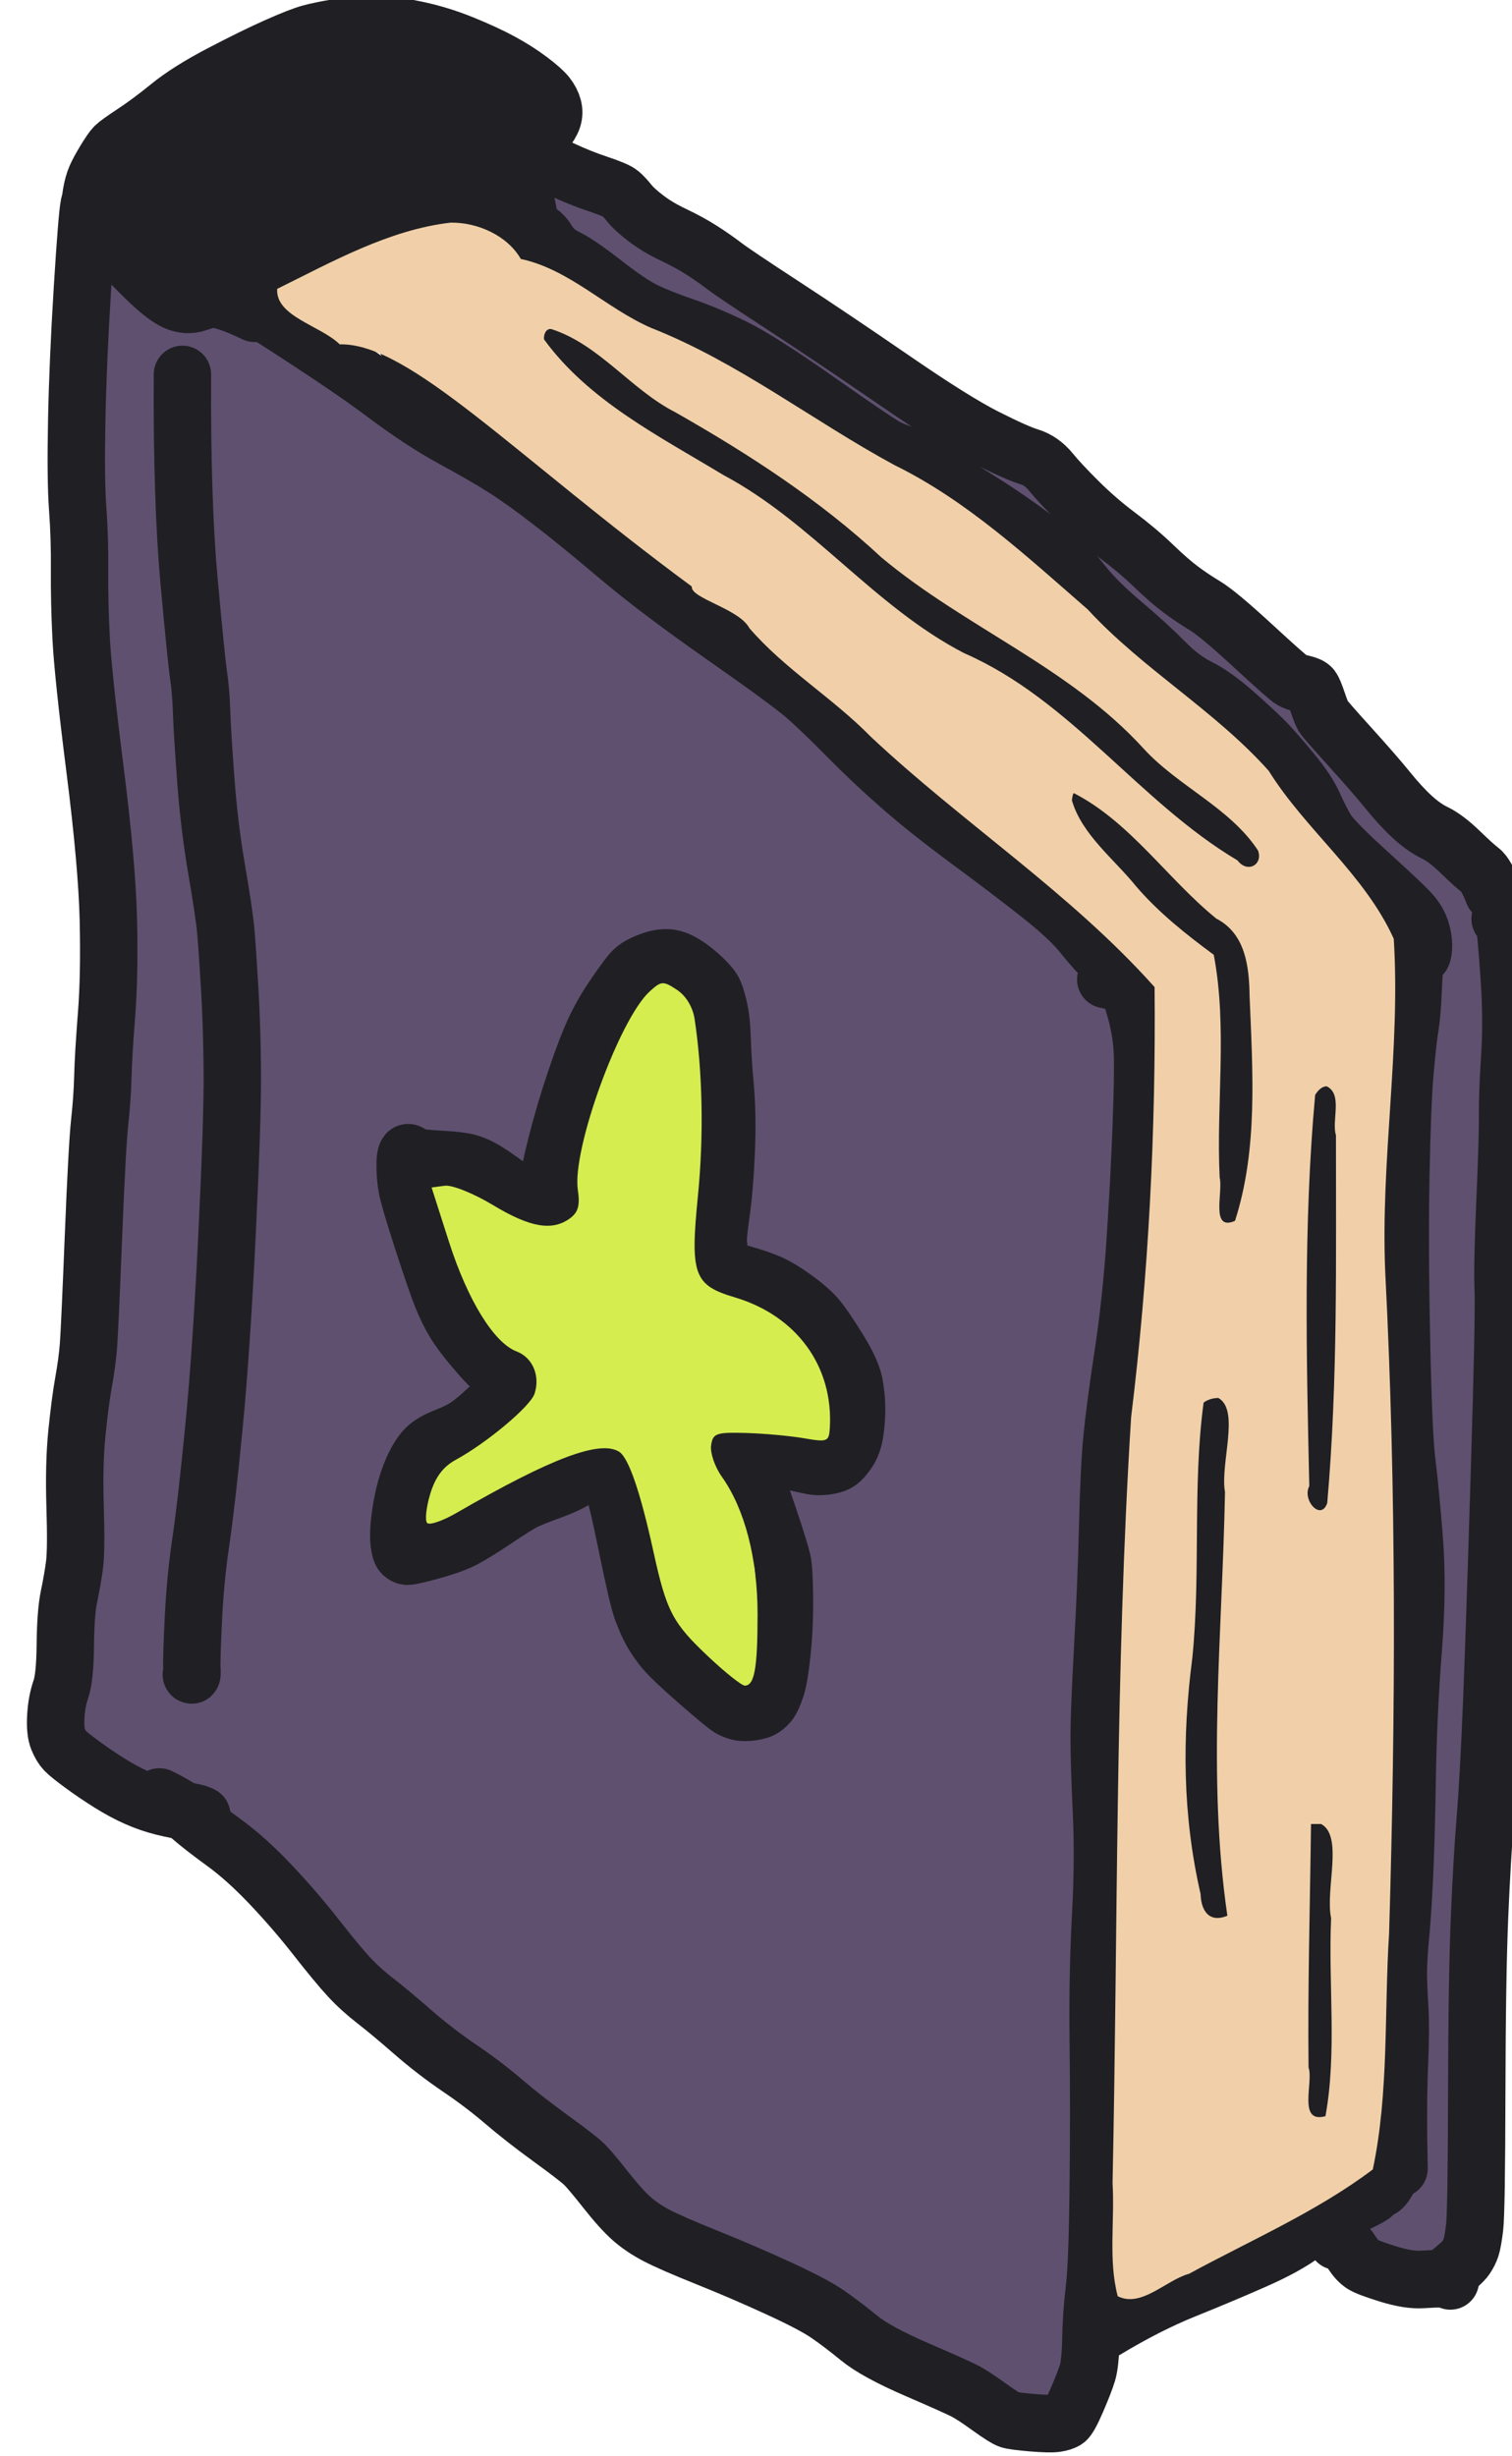 <?xml version="1.0" encoding="UTF-8" standalone="no"?>
<!-- Created with Inkscape (http://www.inkscape.org/) -->

<svg
   width="72.601"
   height="117.924"
   viewBox="0 0 72.601 117.924"
   id="svg5277"
   version="1.1"
   inkscape:version="0.91 r13725"
   sodipodi:docname="tiles.svg"
   inkscape:export-filename="tiles-256.png"
   inkscape:export-xdpi="180"
   inkscape:export-ydpi="180"
   xmlns:inkscape="http://www.inkscape.org/namespaces/inkscape"
   xmlns:sodipodi="http://sodipodi.sourceforge.net/DTD/sodipodi-0.dtd"
   xmlns="http://www.w3.org/2000/svg"
   xmlns:svg="http://www.w3.org/2000/svg"
   xmlns:rdf="http://www.w3.org/1999/02/22-rdf-syntax-ns#"
   xmlns:cc="http://creativecommons.org/ns#"
   xmlns:dc="http://purl.org/dc/elements/1.1/">
  <defs
     id="defs5279" />
  <sodipodi:namedview
     id="base"
     pagecolor="#ffffff"
     bordercolor="#666666"
     borderopacity="1.0"
     inkscape:pageopacity="0.0"
     inkscape:pageshadow="2"
     inkscape:zoom="0.3535534"
     inkscape:cx="474.80883"
     inkscape:cy="1958.3659"
     inkscape:document-units="px"
     inkscape:current-layer="layer1"
     showgrid="true"
     units="px"
     borderlayer="true"
     inkscape:showpageshadow="false"
     inkscape:window-width="1920"
     inkscape:window-height="1080"
     inkscape:window-x="0"
     inkscape:window-y="0"
     inkscape:window-maximized="0"
     inkscape:snap-global="true"
     showguides="true"
     showborder="true"
     inkscape:guide-bbox="true"
     inkscape:snap-bbox="true"
     inkscape:bbox-nodes="true"
     inkscape:pagecheckerboard="0"
     inkscape:deskcolor="#d1d1d1">
    <inkscape:grid
       type="xygrid"
       id="grid5844"
       empspacing="128"
       dotted="false"
       spacingx="1"
       color="#26c345"
       opacity="0.157"
       empcolor="#3f3f6f"
       empopacity="0.38"
       originx="-923.09"
       originy="-1031.629"
       spacingy="1"
       units="px" />
    <inkscape:grid
       type="xygrid"
       id="grid12226"
       empspacing="16"
       originx="-923.09"
       originy="-1031.629"
       spacingy="1"
       spacingx="1"
       units="px" />
    <sodipodi:guide
       position="205.452,-1025.836"
       orientation="0,1"
       id="guide5911"
       inkscape:locked="false" />
    <sodipodi:guide
       position="127.671,-130.639"
       orientation="0,1"
       id="guide25379"
       inkscape:locked="false" />
    <inkscape:page
       x="0"
       y="0"
       width="72.601"
       height="117.924"
       id="page2"
       margin="0"
       bleed="0" />
  </sodipodi:namedview>
  <g
     inkscape:label="Layer 1"
     inkscape:groupmode="layer"
     id="layer1"
     transform="translate(-923.09,988.009)">
    <g
       id="g9065"
       transform="matrix(0.265,0,0,0.266,-1758.914,-616.171)">
      <path
         inkscape:connector-curvature="0"
         id="path8975"
         d="m 10140.371,-1346.709 c -4.28,2.101 -2.091,8.524 -2.941,12.379 -0.588,32.548 2.242,65.035 4.904,97.391 2.03,39.676 -4.52,79.111 -5.411,118.818 -0.478,10.961 -3.16,21.833 -3.469,32.71 4.635,6.484 12.578,8.941 19.835,11.331 17.933,9.083 27.317,28.105 43.215,39.798 13.995,11.365 28.298,21.941 41.152,34.452 12.586,8.872 28.014,12.64 40.595,21.63 10.103,5.395 19.96,12.247 31.142,15.02 6.448,-0.989 5.367,-9.757 6.246,-14.496 3.002,-54.301 0.272,-108.947 4.668,-163.071 2.503,-24.224 5.486,-48.672 3.91,-73.031 -0.703,-4.551 -6.399,-5.697 -7.022,-10.285 -12.091,-14.496 -29.273,-23.554 -42.45,-37 -31.184,-26.972 -65.199,-50.551 -99.835,-72.839 -6.298,-3.813 -13.305,-7.89 -20.892,-6.737 -4.931,-1.081 -8.487,-5.893 -13.647,-6.07 z m 13.947,13.771 c 3.868,13.361 2.475,27.839 3.965,41.87 0.969,21.12 3.619,42.108 5.877,63.096 1.131,36.879 -0.08,73.857 -4.219,110.564 -1.025,7.741 -0.256,16.015 -2.629,23.39 -3.517,2.543 -4.559,-3.107 -3.924,-5.539 1.044,-25.334 5.276,-50.615 5.505,-76.089 0.72,-23.902 1.784,-48.136 -2.231,-71.686 -2.514,-27.286 -5.584,-54.65 -4.758,-82.075 0.1,-1.553 0.615,-3.352 2.414,-3.531 z m 87.34,105.277 c 5.437,0.847 9.742,6.269 12.344,10.33 0.286,15.087 -0.562,30.42 0.414,45.358 7.254,4.454 16.576,7.956 20.543,16.443 3.584,6.982 5.784,18.076 -1.32,23.492 -3.695,2.915 -11.481,-1.956 -12.426,3.533 4.903,12.03 5.758,26.097 1.598,38.324 -2.451,4.92 -9.22,5.227 -12.75,1.242 -11.558,-6.562 -16.579,-19.548 -19.065,-31.83 -0.756,-3.024 -1.775,-9.306 -6.312,-6.85 -10.355,3.625 -19.167,12.407 -30.467,12.631 -6.075,-1.909 -3.268,-10.372 -2.254,-14.875 1.509,-6.552 6.707,-11.224 12.76,-13.691 4.402,-1.889 3.214,-7.263 -0.03,-9.66 -7.738,-9.672 -11.108,-22.16 -12.807,-34.211 -0.992,-3.762 2.301,-5.189 5.375,-4.344 6.012,-0.072 11.337,3.009 16.91,4.383 6.034,-1.775 5.747,-9.99 7.996,-14.815 3.438,-9.58 7.418,-22.104 18.213,-25.384 0.424,-0.061 0.855,-0.087 1.283,-0.076 z"
         style="opacity:1;fill:#5f5070;fill-opacity:1;stroke:none;stroke-width:5;stroke-linecap:round;stroke-linejoin:round;stroke-miterlimit:4;stroke-dasharray:none;stroke-dashoffset:0;stroke-opacity:1" />
      <path
         inkscape:connector-curvature="0"
         id="path8979"
         d="m 10219.768,-1365.605 c -4.545,3.336 0.958,9.287 3.992,11.83 8.106,5.72 16.091,11.82 25.855,14.451 14.488,5.833 25.515,17.96 40.162,23.309 11.556,8.09 23.683,15.081 32.764,26.057 7.421,8.248 17.024,14.131 25.418,21.049 7.118,5.963 11.543,13.582 16.443,21.326 4.998,6.396 13.955,10.328 16.176,18.553 0.751,4.372 -2.777,7.922 -1.84,12.459 -2.993,28.952 -2.646,58.241 -0.401,87.233 2.369,23.862 -0.984,47.98 -1.124,71.999 -1.229,17.427 -0.108,35.032 -1.434,52.387 -2.746,3.614 -6.796,5.957 -10.482,8.356 0.283,4.502 6.211,7.056 8.58,7.357 4.799,1.926 11.399,0.184 11.812,-5.758 0.954,-31.474 0.708,-62.914 3.162,-94.309 1.777,-42.453 2.287,-84.968 3.424,-127.406 -0.226,-9.316 -0.389,-20.317 -8.888,-26.27 -7.745,-4.592 -13.564,-11.414 -19.264,-18.275 -4.697,-3.832 -5.938,-10.58 -11.641,-13.211 -14.555,-12.812 -30.734,-23.663 -44.125,-37.707 -9.335,-4.476 -18.624,-9.389 -27.123,-15.613 -15.242,-10.022 -30.169,-20.541 -45.804,-29.893 -3.965,-4.603 -10.027,-6.456 -15.662,-7.924 z"
         style="opacity:1;fill:#5f5070;fill-opacity:1;stroke:none;stroke-width:5;stroke-linecap:round;stroke-linejoin:round;stroke-miterlimit:4;stroke-dasharray:none;stroke-dashoffset:0;stroke-opacity:1" />
      <g
         style="stroke:#202024;stroke-width:1.318;stroke-opacity:1"
         id="g8952">
        <path
           d="m 10165.781,-1343.272 c 11.551,7.305 19.662,12.71 24.335,16.214 4.672,3.504 8.923,6.292 12.752,8.363 3.829,2.071 6.902,3.841 9.219,5.309 2.317,1.468 5.136,3.475 8.457,6.02 3.32,2.545 7.404,5.859 12.251,9.941 4.848,4.082 11.238,8.887 19.171,14.415 7.932,5.528 12.879,9.152 14.841,10.872 1.961,1.72 4.478,4.133 7.551,7.239 3.072,3.107 6.311,6.139 9.718,9.097 3.406,2.958 7.451,6.157 12.135,9.599 4.684,3.442 8.912,6.638 12.684,9.59 3.773,2.952 6.476,5.457 8.11,7.515 1.634,2.058 3.375,3.936 5.224,5.634 1.849,1.698 3.253,3.176 4.212,4.436"
           style="fill:none;stroke:#202024;stroke-width:10.401;stroke-linecap:round;stroke-linejoin:round;stroke-miterlimit:10;stroke-dasharray:none;stroke-opacity:1"
           id="path12-84"
           inkscape:connector-curvature="0" />
        <path
           d="m 10321.127,-1221.078 c 2.165,0.438 3.461,0.928 3.888,1.472 0.426,0.544 0.968,2.051 1.626,4.522 0.657,2.471 1.034,4.88 1.131,7.227 0.1,2.347 0.03,6.667 -0.204,12.96 -0.233,6.293 -0.593,13.156 -1.081,20.589 -0.489,7.433 -1.225,14.376 -2.21,20.831 -0.984,6.455 -1.655,11.497 -2.013,15.127 -0.358,3.63 -0.619,8.874 -0.784,15.731 -0.166,6.857 -0.463,14.177 -0.894,21.959 -0.43,7.783 -0.649,13.187 -0.656,16.212 0,3.025 0.128,7.493 0.407,13.403 0.28,5.91 0.23,12.318 -0.148,19.225 -0.378,6.907 -0.517,14.479 -0.416,22.718 0.101,8.239 0.1,16.974 -0.01,26.205 -0.109,9.231 -0.343,15.328 -0.705,18.29 -0.361,2.962 -0.57,5.921 -0.627,8.876 -0.06,2.955 -0.263,5.013 -0.618,6.172 -0.356,1.16 -1.002,2.822 -1.94,4.988 -0.937,2.166 -1.608,3.368 -2.013,3.605 -0.405,0.237 -0.978,0.412 -1.719,0.524 -0.74,0.112 -2.201,0.077 -4.383,-0.105 -2.182,-0.183 -3.55,-0.364 -4.103,-0.545 -0.553,-0.18 -1.779,-0.951 -3.676,-2.312 -1.898,-1.361 -3.324,-2.294 -4.28,-2.799 -0.955,-0.506 -3.894,-1.819 -8.818,-3.94 -4.923,-2.121 -8.415,-4.022 -10.477,-5.703 -2.062,-1.681 -3.958,-3.115 -5.687,-4.303 -1.73,-1.187 -4.73,-2.757 -9.001,-4.71 -4.27,-1.953 -8.548,-3.786 -12.833,-5.501 -4.285,-1.714 -7.307,-3.027 -9.065,-3.939 -1.759,-0.912 -3.277,-1.926 -4.554,-3.043 -1.276,-1.117 -2.851,-2.856 -4.723,-5.217 -1.873,-2.361 -3.168,-3.896 -3.886,-4.605 -0.719,-0.709 -2.736,-2.264 -6.052,-4.666 -3.316,-2.402 -6.175,-4.628 -8.575,-6.677 -2.399,-2.05 -5.072,-4.071 -8.018,-6.062 -2.946,-1.991 -5.779,-4.169 -8.498,-6.532 -2.72,-2.364 -4.973,-4.234 -6.759,-5.613 -1.785,-1.378 -3.374,-2.817 -4.766,-4.317 -1.391,-1.5 -3.388,-3.902 -5.989,-7.207 -2.601,-3.305 -5.359,-6.486 -8.273,-9.544 -2.914,-3.058 -5.701,-5.55 -8.361,-7.476 -2.66,-1.926 -4.687,-3.499 -6.08,-4.722 -1.393,-1.222 -3.271,-2.393 -5.635,-3.512"
           style="fill:none;stroke:#202024;stroke-width:10.401;stroke-linecap:round;stroke-linejoin:round;stroke-miterlimit:10;stroke-dasharray:none;stroke-opacity:1"
           id="path14-81"
           inkscape:connector-curvature="0" />
        <path
           d="m 10166.919,-1341.336 c -1.898,-0.908 -3.504,-1.575 -4.818,-2.001 -1.314,-0.426 -2.242,-0.626 -2.783,-0.599 -0.541,0.026 -1.469,0.264 -2.785,0.712 -1.316,0.448 -2.651,0.364 -4.006,-0.251 -1.354,-0.616 -3.195,-2.061 -5.521,-4.335 -2.327,-2.274 -4.007,-4.041 -5.043,-5.301 -1.035,-1.26 -1.863,-2.107 -2.483,-2.539 -0.62,-0.433 -1.136,-1.058 -1.55,-1.877 -0.413,-0.818 -0.67,-1.608 -0.77,-2.369 -0.1,-0.761 -0.05,-1.742 0.15,-2.942 0.201,-1.201 0.477,-2.205 0.83,-3.013 0.352,-0.808 0.919,-1.851 1.7,-3.128 0.782,-1.278 1.359,-2.103 1.731,-2.475 0.372,-0.373 1.526,-1.196 3.462,-2.471 1.937,-1.274 4.068,-2.854 6.395,-4.74 2.327,-1.886 5.469,-3.858 9.425,-5.918 3.955,-2.06 7.329,-3.708 10.12,-4.943 2.792,-1.236 4.807,-2.018 6.045,-2.348 1.239,-0.33 2.754,-0.643 4.546,-0.942 1.793,-0.298 3.376,-0.501 4.751,-0.609 1.376,-0.107 2.624,-0.131 3.745,-0.071 1.121,0.06 3.118,0.386 5.991,0.977 2.873,0.591 5.701,1.45 8.486,2.576 2.784,1.126 5.135,2.208 7.054,3.246 1.918,1.038 3.646,2.135 5.182,3.289 1.536,1.154 2.573,2.075 3.11,2.762 0.538,0.687 0.901,1.385 1.089,2.092 0.189,0.707 0.169,1.4 -0.06,2.078 -0.228,0.678 -0.696,1.445 -1.402,2.3 -0.707,0.856 -1.726,2.388 -3.055,4.597"
           style="fill:none;stroke:#202024;stroke-width:10.401;stroke-linecap:round;stroke-linejoin:round;stroke-miterlimit:10;stroke-dasharray:none;stroke-opacity:1"
           id="path16-03"
           inkscape:connector-curvature="0" />
        <path
           d="m 10217.594,-1369.008 c 1.202,0.152 2.877,0.732 5.024,1.74 2.147,1.008 4.32,1.876 6.519,2.605 2.198,0.728 3.539,1.296 4.022,1.704 0.483,0.408 1.041,1.003 1.672,1.785 0.631,0.782 1.649,1.703 3.053,2.763 1.404,1.06 3.054,2.037 4.949,2.931 1.894,0.894 3.584,1.815 5.07,2.762 1.485,0.947 2.837,1.885 4.056,2.815 1.219,0.929 4.79,3.321 10.714,7.174 5.924,3.853 12.585,8.315 19.982,13.384 7.397,5.069 12.972,8.546 16.725,10.429 3.752,1.884 6.375,3.049 7.867,3.497 1.492,0.448 2.8,1.358 3.923,2.729 1.123,1.372 2.797,3.16 5.024,5.366 2.228,2.205 4.568,4.225 7.022,6.059 2.454,1.834 4.632,3.663 6.533,5.487 1.902,1.824 3.545,3.253 4.931,4.287 1.385,1.034 2.868,2.025 4.447,2.973 1.58,0.948 4.468,3.35 8.667,7.207 4.198,3.857 6.537,5.918 7.018,6.183 0.48,0.265 1.15,0.495 2.009,0.691 0.859,0.195 1.405,0.447 1.638,0.754 0.233,0.307 0.581,1.143 1.046,2.509 0.465,1.365 0.807,2.229 1.028,2.592 0.221,0.362 1.837,2.204 4.849,5.524 3.013,3.32 5.311,5.954 6.896,7.9 1.585,1.947 3.066,3.545 4.444,4.795 1.377,1.25 2.73,2.194 4.057,2.833 1.328,0.639 2.857,1.794 4.589,3.465 1.732,1.671 2.942,2.759 3.63,3.263 0.688,0.504 1.472,1.879 2.352,4.124"
           style="fill:none;stroke:#202024;stroke-width:10.401;stroke-linecap:round;stroke-linejoin:round;stroke-miterlimit:10;stroke-dasharray:none;stroke-opacity:1"
           id="path18-04"
           inkscape:connector-curvature="0" />
        <path
           d="m 10392.584,-1232.011 c 0.443,0.38 0.736,0.919 0.879,1.619 0.144,0.7 0.397,3.634 0.761,8.802 0.364,5.168 0.399,10.017 0.105,14.546 -0.294,4.529 -0.425,8.023 -0.393,10.481 0.03,2.458 -0.124,7.619 -0.467,15.483 -0.343,7.864 -0.45,13.198 -0.322,16.003 0.127,2.804 -0.102,13.819 -0.688,33.044 -0.587,19.225 -1.065,33.304 -1.436,42.237 -0.371,8.933 -0.749,15.71 -1.134,20.33 -0.385,4.62 -0.73,10.48 -1.035,17.58 -0.304,7.1 -0.474,17.775 -0.509,32.026 -0.03,14.25 -0.163,22.268 -0.384,24.055 -0.221,1.787 -0.434,2.992 -0.641,3.615 -0.206,0.623 -0.524,1.253 -0.954,1.887 -0.429,0.635 -1.678,1.755 -3.746,3.362"
           style="fill:none;stroke:#202024;stroke-width:10.401;stroke-linecap:round;stroke-linejoin:round;stroke-miterlimit:10;stroke-dasharray:none;stroke-opacity:1"
           id="path20-44"
           inkscape:connector-curvature="0" />
        <path
           d="m 10321.032,-977.261 c 5.075,-3.05 9.852,-5.474 14.33,-7.272 4.478,-1.799 8.7,-3.568 12.667,-5.309 3.966,-1.741 6.991,-3.407 9.073,-4.999 2.082,-1.592 4.608,-3.059 7.579,-4.402 2.971,-1.343 4.625,-2.196 4.963,-2.56 0.338,-0.364 0.765,-0.674 1.282,-0.93 0.516,-0.256 1.093,-1.065 1.73,-2.427"
           style="fill:none;stroke:#202024;stroke-width:10.401;stroke-linecap:round;stroke-linejoin:round;stroke-miterlimit:10;stroke-dasharray:none;stroke-opacity:1"
           id="path22-4"
           inkscape:connector-curvature="0" />
        <path
           d="m 10383.569,-986.143 c -0.506,-0.228 -1.089,-0.353 -1.749,-0.377 -0.659,-0.024 -1.795,0.016 -3.406,0.118 -1.611,0.102 -3.633,-0.221 -6.065,-0.97 -2.432,-0.749 -3.976,-1.326 -4.63,-1.73 -0.655,-0.404 -1.301,-1.088 -1.938,-2.052 -0.638,-0.964 -1.138,-1.56 -1.501,-1.788 -0.363,-0.228 -0.798,-0.353 -1.304,-0.376"
           style="fill:none;stroke:#202024;stroke-width:10.401;stroke-linecap:round;stroke-linejoin:round;stroke-miterlimit:10;stroke-dasharray:none;stroke-opacity:1"
           id="path24-7"
           inkscape:connector-curvature="0" />
        <path
           d="m 10374.269,-1006.414 c -0.164,-7.684 -0.146,-13.841 0.06,-18.472 0.202,-4.631 0.219,-8.252 0.05,-10.862 -0.168,-2.611 -0.245,-4.723 -0.231,-6.336 0.01,-1.613 0.149,-3.791 0.407,-6.533 0.258,-2.743 0.489,-6.247 0.694,-10.512 0.205,-4.266 0.374,-10.276 0.505,-18.03 0.131,-7.755 0.494,-15.409 1.087,-22.963 0.594,-7.554 0.647,-14.309 0.16,-20.265 -0.486,-5.957 -0.929,-10.508 -1.328,-13.655 -0.398,-3.147 -0.718,-10.425 -0.96,-21.835 -0.241,-11.41 -0.28,-21.393 -0.117,-29.949 0.164,-8.556 0.413,-14.733 0.749,-18.532 0.336,-3.799 0.637,-6.509 0.904,-8.132 0.266,-1.623 0.455,-3.772 0.565,-6.449 0.11,-2.677 0.254,-4.663 0.432,-5.96 0.179,-1.297 0.243,-2.268 0.193,-2.914 -0.05,-0.646 -0.662,-1.02 -1.839,-1.121"
           style="fill:none;stroke:#202024;stroke-width:10.401;stroke-linecap:round;stroke-linejoin:round;stroke-miterlimit:10;stroke-dasharray:none;stroke-opacity:1"
           id="path26-631"
           inkscape:connector-curvature="0" />
        <path
           d="m 10202.031,-1362.745 c -0.06,0.228 0,0.459 0.186,0.693 0.186,0.234 0.789,0.426 1.808,0.575 1.019,0.149 2.251,0.721 3.698,1.715 1.447,0.995 2.86,1.678 4.241,2.049 1.38,0.372 2.861,0.679 4.442,0.922 1.582,0.243 2.762,1.029 3.543,2.357 0.78,1.328 1.907,2.342 3.381,3.042 1.474,0.7 3.78,2.268 6.918,4.706 3.139,2.438 5.608,4.09 7.408,4.955 1.8,0.866 4.118,1.784 6.954,2.756 2.836,0.972 5.843,2.224 9.02,3.759 3.176,1.534 8.35,4.811 15.52,9.83 7.171,5.019 11.306,7.801 12.406,8.344 1.1,0.544 2.229,0.965 3.386,1.264 1.157,0.299 2.108,0.617 2.852,0.952 0.744,0.336 2.012,1.23 3.803,2.683 1.792,1.453 3.974,2.967 6.549,4.545 2.575,1.577 5.27,3.382 8.085,5.414 2.815,2.032 4.912,3.653 6.289,4.862 1.378,1.209 2.89,2.853 4.537,4.932 1.647,2.079 4.017,4.424 7.11,7.035 3.092,2.611 5.646,4.935 7.66,6.974 2.014,2.039 4.035,3.562 6.061,4.569 2.027,1.008 4.366,2.69 7.017,5.048 2.651,2.358 4.493,4.08 5.526,5.166 1.034,1.086 2.495,2.764 4.384,5.034 1.889,2.27 3.22,4.268 3.991,5.992 0.772,1.724 1.536,3.226 2.295,4.505 0.758,1.279 3.353,3.92 7.784,7.921 4.432,4.002 7.024,6.46 7.776,7.377 0.752,0.916 1.28,1.853 1.582,2.811 0.302,0.958 0.454,1.855 0.455,2.691 0,0.836 -0.08,1.418 -0.254,1.746"
           style="fill:none;stroke:#202024;stroke-width:10.401;stroke-linecap:round;stroke-linejoin:round;stroke-miterlimit:10;stroke-dasharray:none;stroke-opacity:1"
           id="path28-7"
           inkscape:connector-curvature="0" />
        <path
           d="m 10164.642,-1343.727 c 0.19,-0.987 0.452,-1.782 0.786,-2.385 0.334,-0.603 0.999,-1.094 1.994,-1.473 0.994,-0.379 2.363,-1.039 4.104,-1.978 1.742,-0.94 4.606,-2.166 8.591,-3.68 3.986,-1.514 7.3,-2.89 9.942,-4.128 2.642,-1.238 5.665,-2.235 9.068,-2.992 3.404,-0.757 5.485,-1.342 6.245,-1.757 0.761,-0.415 1.323,-1.003 1.689,-1.765"
           style="fill:none;stroke:#202024;stroke-width:10.401;stroke-linecap:round;stroke-linejoin:round;stroke-miterlimit:10;stroke-dasharray:none;stroke-opacity:1"
           id="path30-59"
           inkscape:connector-curvature="0" />
        <path
           d="m 10136.932,-1360.923 c -0.273,1.341 -0.682,6.388 -1.227,15.142 -0.545,8.754 -0.889,16.676 -1.032,23.767 -0.143,7.091 -0.09,12.418 0.176,15.981 0.26,3.563 0.373,7.233 0.338,11.011 -0.03,3.778 0.06,7.86 0.279,12.245 0.222,4.386 1.059,12.299 2.514,23.739 1.454,11.44 2.261,20.488 2.421,27.142 0.159,6.655 0.05,12.4 -0.33,17.235 -0.379,4.835 -0.6,8.544 -0.665,11.127 -0.07,2.583 -0.256,5.315 -0.573,8.197 -0.316,2.882 -0.697,9.882 -1.143,21 -0.446,11.118 -0.747,17.626 -0.902,19.523 -0.155,1.896 -0.444,4.023 -0.866,6.378 -0.423,2.356 -0.827,5.419 -1.211,9.188 -0.384,3.77 -0.494,8.241 -0.331,13.415 0.163,5.173 0.126,8.65 -0.11,10.43 -0.236,1.78 -0.563,3.659 -0.982,5.638 -0.418,1.979 -0.646,4.919 -0.682,8.819 -0.04,3.9 -0.307,6.57 -0.811,8.011 -0.503,1.44 -0.808,3.073 -0.914,4.897 -0.105,1.824 0.03,3.189 0.406,4.093 0.376,0.905 0.793,1.598 1.252,2.08 0.459,0.482 1.5,1.317 3.122,2.504 1.622,1.188 3.296,2.317 5.023,3.389 1.727,1.072 3.367,1.947 4.921,2.625 1.553,0.678 3.121,1.212 4.704,1.604 1.583,0.392 2.994,0.665 4.235,0.819 1.24,0.154 2.17,0.4 2.791,0.737"
           style="fill:none;stroke:#202024;stroke-width:10.401;stroke-linecap:round;stroke-linejoin:round;stroke-miterlimit:10;stroke-dasharray:none;stroke-opacity:1"
           id="path32-62"
           inkscape:connector-curvature="0" />
        <path
           d="m 10219.872,-1183.042 c 0.19,-1.746 0.765,-4.515 1.727,-8.307 0.961,-3.792 2.123,-7.692 3.485,-11.701 1.361,-4.009 2.547,-7.066 3.556,-9.171 1.009,-2.105 2.287,-4.263 3.834,-6.476 1.547,-2.212 2.555,-3.542 3.025,-3.989 0.469,-0.447 1.098,-0.849 1.884,-1.207 0.787,-0.358 1.524,-0.632 2.212,-0.822 0.687,-0.19 1.397,-0.272 2.128,-0.244 0.732,0.027 1.479,0.234 2.243,0.622 0.764,0.388 1.527,0.878 2.291,1.47 0.764,0.592 1.483,1.216 2.156,1.872 0.673,0.656 1.181,1.259 1.522,1.809 0.341,0.55 0.691,1.592 1.049,3.124 0.359,1.533 0.57,3.445 0.634,5.737 0.06,2.292 0.251,5.195 0.561,8.708 0.31,3.513 0.368,7.449 0.173,11.807 -0.195,4.358 -0.505,8.022 -0.93,10.99 -0.426,2.969 -0.59,4.76 -0.493,5.376 0.1,0.615 0.122,1.288 0.08,2.019 -0.05,0.731 0,1.225 0.119,1.484 0.125,0.259 0.361,0.529 0.706,0.811 0.345,0.282 1.473,0.686 3.384,1.213 1.91,0.527 3.533,1.075 4.868,1.646 1.336,0.571 2.918,1.518 4.747,2.842 1.829,1.324 3.186,2.519 4.069,3.586 0.883,1.067 2.139,2.909 3.767,5.528 1.628,2.618 2.587,4.694 2.876,6.228 0.289,1.533 0.435,3.022 0.438,4.467 0,1.445 -0.103,2.877 -0.321,4.296 -0.218,1.419 -0.63,2.571 -1.236,3.457 -0.607,0.885 -1.138,1.493 -1.594,1.823 -0.457,0.33 -1.063,0.563 -1.818,0.7 -0.755,0.137 -1.495,0.195 -2.219,0.174 -0.724,-0.021 -3.407,-0.624 -8.051,-1.808 -4.644,-1.185 -7.028,-1.738 -7.154,-1.661 -0.125,0.078 -0.07,0.363 0.161,0.858 0.233,0.494 0.774,1.195 1.624,2.102 0.85,0.907 1.512,1.758 1.987,2.554 0.475,0.796 1.394,3.229 2.757,7.299 1.363,4.07 2.161,6.638 2.395,7.703 0.234,1.065 0.366,3.286 0.398,6.664 0.03,3.378 -0.114,6.631 -0.436,9.76 -0.322,3.129 -0.691,5.304 -1.105,6.526 -0.415,1.222 -0.779,2.05 -1.093,2.486 -0.314,0.435 -0.704,0.816 -1.172,1.141 -0.468,0.325 -1.179,0.551 -2.134,0.676 -0.955,0.125 -1.711,0.122 -2.268,-0.01 -0.557,-0.131 -1.104,-0.341 -1.641,-0.629 -0.536,-0.288 -2.498,-1.902 -5.885,-4.841 -3.387,-2.939 -5.536,-5.006 -6.449,-6.2 -0.913,-1.194 -1.61,-2.253 -2.093,-3.176 -0.482,-0.923 -0.989,-2.087 -1.519,-3.489 -0.531,-1.402 -1.45,-5.306 -2.757,-11.712 -1.307,-6.406 -2.142,-9.828 -2.505,-10.267 -0.363,-0.439 -0.608,-1.047 -0.737,-1.824 -0.128,-0.777 -0.556,-1.288 -1.284,-1.532 -0.727,-0.244 -1.237,-0.344 -1.528,-0.3 -0.291,0.044 -1.055,0.514 -2.293,1.409 -1.238,0.894 -3.039,1.774 -5.401,2.637 -2.362,0.864 -3.967,1.504 -4.815,1.922 -0.848,0.417 -2.651,1.544 -5.411,3.381 -2.758,1.837 -4.791,3.065 -6.097,3.686 -1.306,0.62 -3.2,1.27 -5.682,1.949 -2.482,0.679 -3.89,0.971 -4.225,0.876 -0.335,-0.095 -0.604,-0.277 -0.808,-0.546 -0.203,-0.269 -0.365,-0.911 -0.484,-1.925 -0.119,-1.014 -0.08,-2.353 0.12,-4.019 0.199,-1.665 0.485,-3.264 0.857,-4.796 0.373,-1.532 0.877,-3.014 1.514,-4.444 0.636,-1.43 1.336,-2.578 2.099,-3.445 0.763,-0.866 2.04,-1.647 3.83,-2.341 1.791,-0.694 3.176,-1.396 4.155,-2.105 0.98,-0.709 2.026,-1.584 3.138,-2.626 1.113,-1.042 1.948,-1.665 2.505,-1.869 0.558,-0.205 1.006,-0.581 1.345,-1.128 0.338,-0.547 0.622,-1.202 0.852,-1.965 0.23,-0.762 0.277,-1.212 0.143,-1.35 -0.134,-0.137 -0.637,-0.288 -1.507,-0.453 -0.871,-0.164 -1.611,-0.492 -2.222,-0.984 -0.611,-0.491 -1.698,-1.653 -3.259,-3.486 -1.562,-1.832 -2.746,-3.416 -3.553,-4.751 -0.807,-1.335 -1.562,-2.872 -2.265,-4.61 -0.702,-1.738 -1.871,-5.119 -3.507,-10.143 -1.635,-5.024 -2.575,-8.209 -2.82,-9.557 -0.244,-1.348 -0.354,-2.799 -0.33,-4.351 0.02,-1.553 0.288,-2.159 0.792,-1.82 0.505,0.339 0.996,0.577 1.472,0.714 0.477,0.137 1.88,0.273 4.208,0.408 2.328,0.135 3.946,0.326 4.855,0.572 0.909,0.246 1.816,0.622 2.72,1.129 0.904,0.507 2.21,1.376 3.918,2.608 1.709,1.232 3.16,2.088 4.353,2.569 1.193,0.481 2.328,0.708 3.405,0.68 1.078,-0.027 1.732,-0.245 1.962,-0.652"
           style="fill:none;stroke:#202024;stroke-width:10.401;stroke-linecap:round;stroke-linejoin:round;stroke-miterlimit:10;stroke-dasharray:none;stroke-opacity:1"
           id="path34-17"
           inkscape:connector-curvature="0" />
        <path
           d="m 10316.856,-1252.167 c 2.184,3.19 4.778,6.069 7.782,8.638 3.004,2.569 5.861,5.358 8.571,8.368 2.711,3.01 4.264,4.623 4.659,4.839 0.395,0.216 1.085,0.44 2.071,0.673 0.985,0.232 1.979,0.801 2.982,1.707 1.002,0.905 1.45,1.97 1.345,3.195 -0.106,1.224 -0.144,3.59 -0.113,7.096 0.03,3.506 0.319,7.241 0.864,11.203 0.546,3.962 0.778,6.625 0.697,7.989 -0.08,1.363 -0.328,3.103 -0.74,5.217 -0.413,2.115 -0.897,6.882 -1.452,14.301"
           style="fill:none;stroke:#202024;stroke-width:10.401;stroke-linecap:round;stroke-linejoin:round;stroke-miterlimit:10;stroke-dasharray:none;stroke-opacity:1"
           id="path36-8"
           inkscape:connector-curvature="0" />
        <path
           d="m 10221.485,-1336.667 c 0.823,0.911 2.029,1.92 3.619,3.026 1.591,1.106 3.596,2.793 6.015,5.059 2.42,2.267 4.358,3.937 5.816,5.011 1.457,1.074 4.343,2.695 8.657,4.862 4.315,2.167 6.929,3.57 7.844,4.209 0.914,0.639 1.926,1.21 3.034,1.712 1.108,0.503 2.801,1.514 5.078,3.033 2.278,1.519 4.246,3.032 5.904,4.538 1.658,1.506 3.296,2.827 4.913,3.962 1.618,1.135 2.694,2.017 3.228,2.646 0.534,0.629 1.09,1.507 1.669,2.636 0.579,1.129 1.035,1.855 1.369,2.178 0.333,0.324 0.996,0.755 1.991,1.295 0.995,0.54 3.777,2.38 8.348,5.522 4.57,3.142 8.353,5.3 11.35,6.477 2.996,1.176 5.492,2.526 7.487,4.049 1.995,1.523 3.728,2.543 5.198,3.06 1.47,0.517 2.885,1.733 4.245,3.648 1.36,1.915 2.792,3.632 4.298,5.15 1.505,1.518 4.459,4.168 8.862,7.948 4.403,3.78 7.276,5.874 8.619,6.28 1.343,0.407 2.467,1.203 3.374,2.388 0.906,1.185 2.418,2.598 4.536,4.237"
           style="fill:none;stroke:#202024;stroke-width:10.401;stroke-linecap:round;stroke-linejoin:round;stroke-miterlimit:10;stroke-dasharray:none;stroke-opacity:1"
           id="path38-57"
           inkscape:connector-curvature="0" />
        <path
           d="m 10360.889,-1198.871 c -0.377,6.501 -0.597,12.527 -0.661,18.078 -0.06,5.551 -0.107,12.025 -0.131,19.422 -0.02,7.397 0.06,14.457 0.247,21.178 0.19,6.721 0.213,10.963 0.07,12.725"
           style="fill:none;stroke:#202024;stroke-width:10.401;stroke-linecap:round;stroke-linejoin:round;stroke-miterlimit:10;stroke-dasharray:none;stroke-opacity:1"
           id="path40-41"
           inkscape:connector-curvature="0" />
        <path
           d="m 10359.845,-1067.112 c 0.186,9.003 0.218,25.477 0.09,49.424"
           style="fill:none;stroke:#202024;stroke-width:10.401;stroke-linecap:round;stroke-linejoin:round;stroke-miterlimit:10;stroke-dasharray:none;stroke-opacity:1"
           id="path42-8"
           inkscape:connector-curvature="0" />
        <path
           d="m 10341.055,-1143.526 c -0.372,24.364 -0.95,40.31 -1.736,47.838 -0.786,7.528 -1.246,12.544 -1.379,15.048 -0.134,2.504 -0.115,4.759 0.06,6.766 0.171,2.006 0.639,4.436 1.406,7.291 0.766,2.854 1.244,5.139 1.434,6.855 0.191,1.715 0.264,3.657 0.219,5.826"
           style="fill:none;stroke:#202024;stroke-width:10.401;stroke-linecap:round;stroke-linejoin:round;stroke-miterlimit:10;stroke-dasharray:none;stroke-opacity:1"
           id="path44-59"
           inkscape:connector-curvature="0" />
        <path
           d="m 10194.345,-1336.325 c 2.149,1.33 3.537,2.261 4.163,2.792 0.627,0.531 1.766,1.735 3.418,3.612 1.651,1.877 2.821,3.131 3.508,3.762 0.688,0.631 2.219,1.62 4.594,2.965 2.375,1.345 4.281,2.646 5.717,3.901 1.436,1.255 2.454,2.078 3.052,2.468 0.599,0.39 1.51,0.75 2.733,1.08 1.224,0.33 2.302,0.742 3.234,1.235 0.933,0.494 2.833,2.076 5.698,4.746 2.866,2.67 6.62,5.226 11.261,7.666 4.642,2.441 7.573,4.119 8.795,5.034 1.222,0.915 3.849,3.277 7.882,7.087"
           style="fill:none;stroke:#202024;stroke-width:10.401;stroke-linecap:round;stroke-linejoin:round;stroke-miterlimit:10;stroke-dasharray:none;stroke-opacity:1"
           id="path46-7"
           inkscape:connector-curvature="0" />
        <path
           d="m 10211.426,-1369.464 c 0.79,1.028 1.269,1.512 1.439,1.452 0.169,-0.06 0.377,-0.256 0.622,-0.59 0.245,-0.333 0.466,-0.314 0.663,0.057 0.197,0.371 0.699,2.157 1.506,5.356 0.806,3.199 1.209,5.588 1.206,7.165 0,1.577 0.147,2.639 0.448,3.185"
           style="fill:none;stroke:#202024;stroke-width:10.401;stroke-linecap:round;stroke-linejoin:round;stroke-miterlimit:10;stroke-dasharray:none;stroke-opacity:1"
           id="path48-53"
           inkscape:connector-curvature="0" />
        <path
           d="m 10153.824,-1330.289 c -0.08,15.293 0.322,27.728 1.202,37.304 0.879,9.576 1.455,15.252 1.728,17.029 0.272,1.777 0.454,3.982 0.547,6.617 0.09,2.634 0.348,6.741 0.765,12.322 0.417,5.58 1.079,11.003 1.988,16.268 0.909,5.265 1.455,8.953 1.638,11.065 0.183,2.111 0.412,5.459 0.688,10.042 0.276,4.584 0.437,9.662 0.482,15.235 0.05,5.573 -0.273,15.368 -0.956,29.385 -0.684,14.016 -1.477,25.632 -2.381,34.848 -0.903,9.215 -1.691,16.076 -2.364,20.58 -0.672,4.505 -1.126,9.209 -1.36,14.113 -0.234,4.904 -0.321,7.831 -0.262,8.781 0.06,0.95 0.03,1.323 -0.102,1.119"
           style="fill:none;stroke:#202024;stroke-width:10.401;stroke-linecap:round;stroke-linejoin:round;stroke-miterlimit:10;stroke-dasharray:none;stroke-opacity:1"
           id="path50-88"
           inkscape:connector-curvature="0" />
      </g>
      <path
         transform="translate(0,308.268)"
         inkscape:connector-curvature="0"
         id="path9057"
         d="m 10147.227,-1662.518 -6.37,-6.437 1.747,-3.663 c 2.146,-4.5 15.621,-14.243 27.466,-19.86 7.701,-3.652 9.129,-3.966 18.054,-3.976 8.309,-0.01 10.584,0.407 15.939,2.916 3.435,1.61 7.664,3.936 9.397,5.17 2.707,1.927 2.971,2.533 1.872,4.293 -0.704,1.127 -2.461,2.192 -3.905,2.368 -1.443,0.175 -3.158,1.288 -3.81,2.473 -1.577,2.865 -2.879,3.733 -5.63,3.753 -1.26,0.01 -2.895,0.743 -3.632,1.632 -0.737,0.888 -1.972,1.615 -2.743,1.615 -2.454,0 -30.011,12.061 -32.325,14.149 -1.267,1.142 -3.83,2.005 -5.957,2.005 -3.133,0 -4.758,-1.035 -10.103,-6.437 z"
         style="opacity:1;fill:#202024;fill-opacity:1;stroke:#202024;stroke-width:7.096;stroke-linecap:round;stroke-linejoin:round;stroke-miterlimit:4;stroke-dasharray:none;stroke-dashoffset:0;stroke-opacity:1" />
      <path
         inkscape:connector-curvature="0"
         id="path9059"
         d="m 10202.447,-1357.701 c -11.212,1.285 -21.585,7.119 -31.455,11.962 -0.313,4.997 7.89,6.627 11.338,10.017 12.585,-0.331 31.688,20.116 63.791,43.713 -0.242,2.155 8.569,3.988 10.438,7.518 6.374,7.381 15.108,12.587 21.986,19.59 16.677,15.606 36.115,28.118 51.428,45.201 0.244,26.024 -1.074,51.829 -4.25,77.656 -2.896,46.025 -2.385,92.187 -3.363,138.276 0.415,6.734 -0.793,13.86 0.933,20.391 4.283,2.157 8.8,-2.943 12.927,-4.047 11.175,-6.058 23.128,-11.196 33.294,-18.837 2.949,-13.886 2.044,-28.45 2.95,-42.611 1.195,-39.814 1.346,-79.763 -0.702,-119.469 -0.855,-20.053 2.792,-40.014 1.55,-60.074 -5.263,-11.615 -15.945,-19.605 -22.667,-30.334 -9.797,-10.923 -22.808,-18.33 -32.786,-29.123 -10.944,-9.486 -21.918,-19.659 -35.004,-26.049 -14.797,-7.978 -28.301,-18.569 -44.095,-24.77 -8.225,-3.563 -14.745,-10.548 -23.623,-12.449 -2.464,-4.266 -7.879,-6.622 -12.69,-6.559 z m 18.28,19.236 c 8.66,2.796 14.353,10.912 22.414,15.003 13.263,7.514 26.12,15.803 37.339,26.204 15.129,12.607 34.064,19.802 47.495,34.496 6.246,6.823 15.605,10.629 20.734,18.395 0.969,2.58 -1.926,4.18 -3.703,1.807 -17.931,-10.62 -30.153,-28.988 -49.558,-37.426 -16.282,-8.401 -27.5,-23.631 -43.678,-32.188 -11.543,-6.97 -24.329,-13.359 -32.42,-24.439 -0.141,-0.781 0.355,-2.111 1.377,-1.851 z m 94.599,83.744 c 10.251,5.246 16.956,15.483 25.84,22.664 5.306,2.736 5.95,8.689 6.025,14.041 0.543,13.359 1.556,27.54 -2.646,40.518 -4.508,1.959 -2.127,-5.208 -2.781,-7.838 -0.647,-13.359 1.45,-27.024 -1.069,-40.195 -4.843,-3.551 -9.989,-7.598 -14.072,-12.362 -4.002,-4.929 -9.855,-9.373 -11.633,-15.515 0.07,-0.423 0.08,-0.967 0.336,-1.312 z m 45.844,52.936 c 2.955,1.449 0.831,6.249 1.669,8.83 -0.02,22.133 0.358,44.376 -1.581,66.397 -1.136,3.32 -4.596,-0.513 -3.254,-3.061 -0.525,-23.475 -1.08,-47.231 1.064,-70.613 0.458,-0.733 1.16,-1.557 2.102,-1.553 z m -19.645,56.258 c 3.978,2.209 0.289,11.826 1.209,16.99 -0.476,25.487 -3.285,51.102 0.428,76.481 -3.392,1.391 -4.769,-1.042 -4.85,-3.912 -3.275,-14.212 -3.375,-28.296 -1.5,-42.627 1.549,-15.321 0.01,-31.123 2.045,-46.092 0.755,-0.575 1.731,-0.824 2.668,-0.84 z m 18.631,76.91 c 4.077,2.192 0.705,11.834 1.807,17 -0.527,11.866 1.082,24.232 -1.027,35.742 -5.11,1.401 -2.125,-6.176 -3.067,-8.789 -0.159,-14.653 0.269,-29.303 0.449,-43.953 h 1 z"
         style="opacity:1;fill:#f1d0a9;fill-opacity:1;stroke:none;stroke-width:7.615;stroke-linecap:round;stroke-linejoin:round;stroke-miterlimit:4;stroke-dasharray:none;stroke-dashoffset:0;stroke-opacity:1"
         sodipodi:nodetypes="cccccccccccccccccccccccccccccccccccccccccccccccccccccccccccc" />
      <path
         transform="translate(0,308.268)"
         inkscape:connector-curvature="0"
         id="path9063"
         d="m 10249.283,-1406.948 c -6.661,-6.23 -7.724,-8.242 -10.123,-19.149 -2.358,-10.722 -4.483,-16.892 -6.192,-17.977 -3.447,-2.19 -12.299,1.123 -29.508,11.044 -2.476,1.427 -4.855,2.242 -5.287,1.81 -0.433,-0.432 -0.192,-2.768 0.534,-5.191 0.916,-3.058 2.327,-4.954 4.615,-6.199 5.731,-3.12 13.595,-9.701 14.319,-11.982 1.031,-3.25 -0.367,-6.498 -3.273,-7.603 -4.106,-1.561 -8.86,-9.245 -12.25,-19.797 l -3.146,-9.796 2.396,-0.32 c 1.318,-0.176 5.25,1.399 8.739,3.5 6.724,4.049 10.733,4.733 13.951,2.38 1.477,-1.08 1.83,-2.358 1.413,-5.115 -1.092,-7.221 7.502,-30.856 13.037,-35.855 2.097,-1.893 2.42,-1.911 4.914,-0.277 1.635,1.071 2.877,3.108 3.205,5.257 1.462,9.583 1.679,21.202 0.596,32.029 -1.414,14.143 -0.719,16.043 6.668,18.226 11.248,3.324 17.939,12.511 17.232,23.658 -0.152,2.403 -0.444,2.512 -4.739,1.776 -2.517,-0.431 -7.242,-0.857 -10.5,-0.945 -5.378,-0.146 -5.954,0.062 -6.267,2.26 -0.189,1.332 0.679,3.857 1.929,5.612 4.179,5.869 6.492,14.738 6.492,24.892 0,9.713 -0.564,12.842 -2.315,12.842 -0.555,0 -3.453,-2.287 -6.44,-5.081 z"
         style="opacity:1;fill:#d5ed4f;fill-opacity:1;stroke:none;stroke-width:5;stroke-linecap:round;stroke-linejoin:round;stroke-miterlimit:4;stroke-dasharray:none;stroke-dashoffset:0;stroke-opacity:1" />
    </g>
  </g>
</svg>
